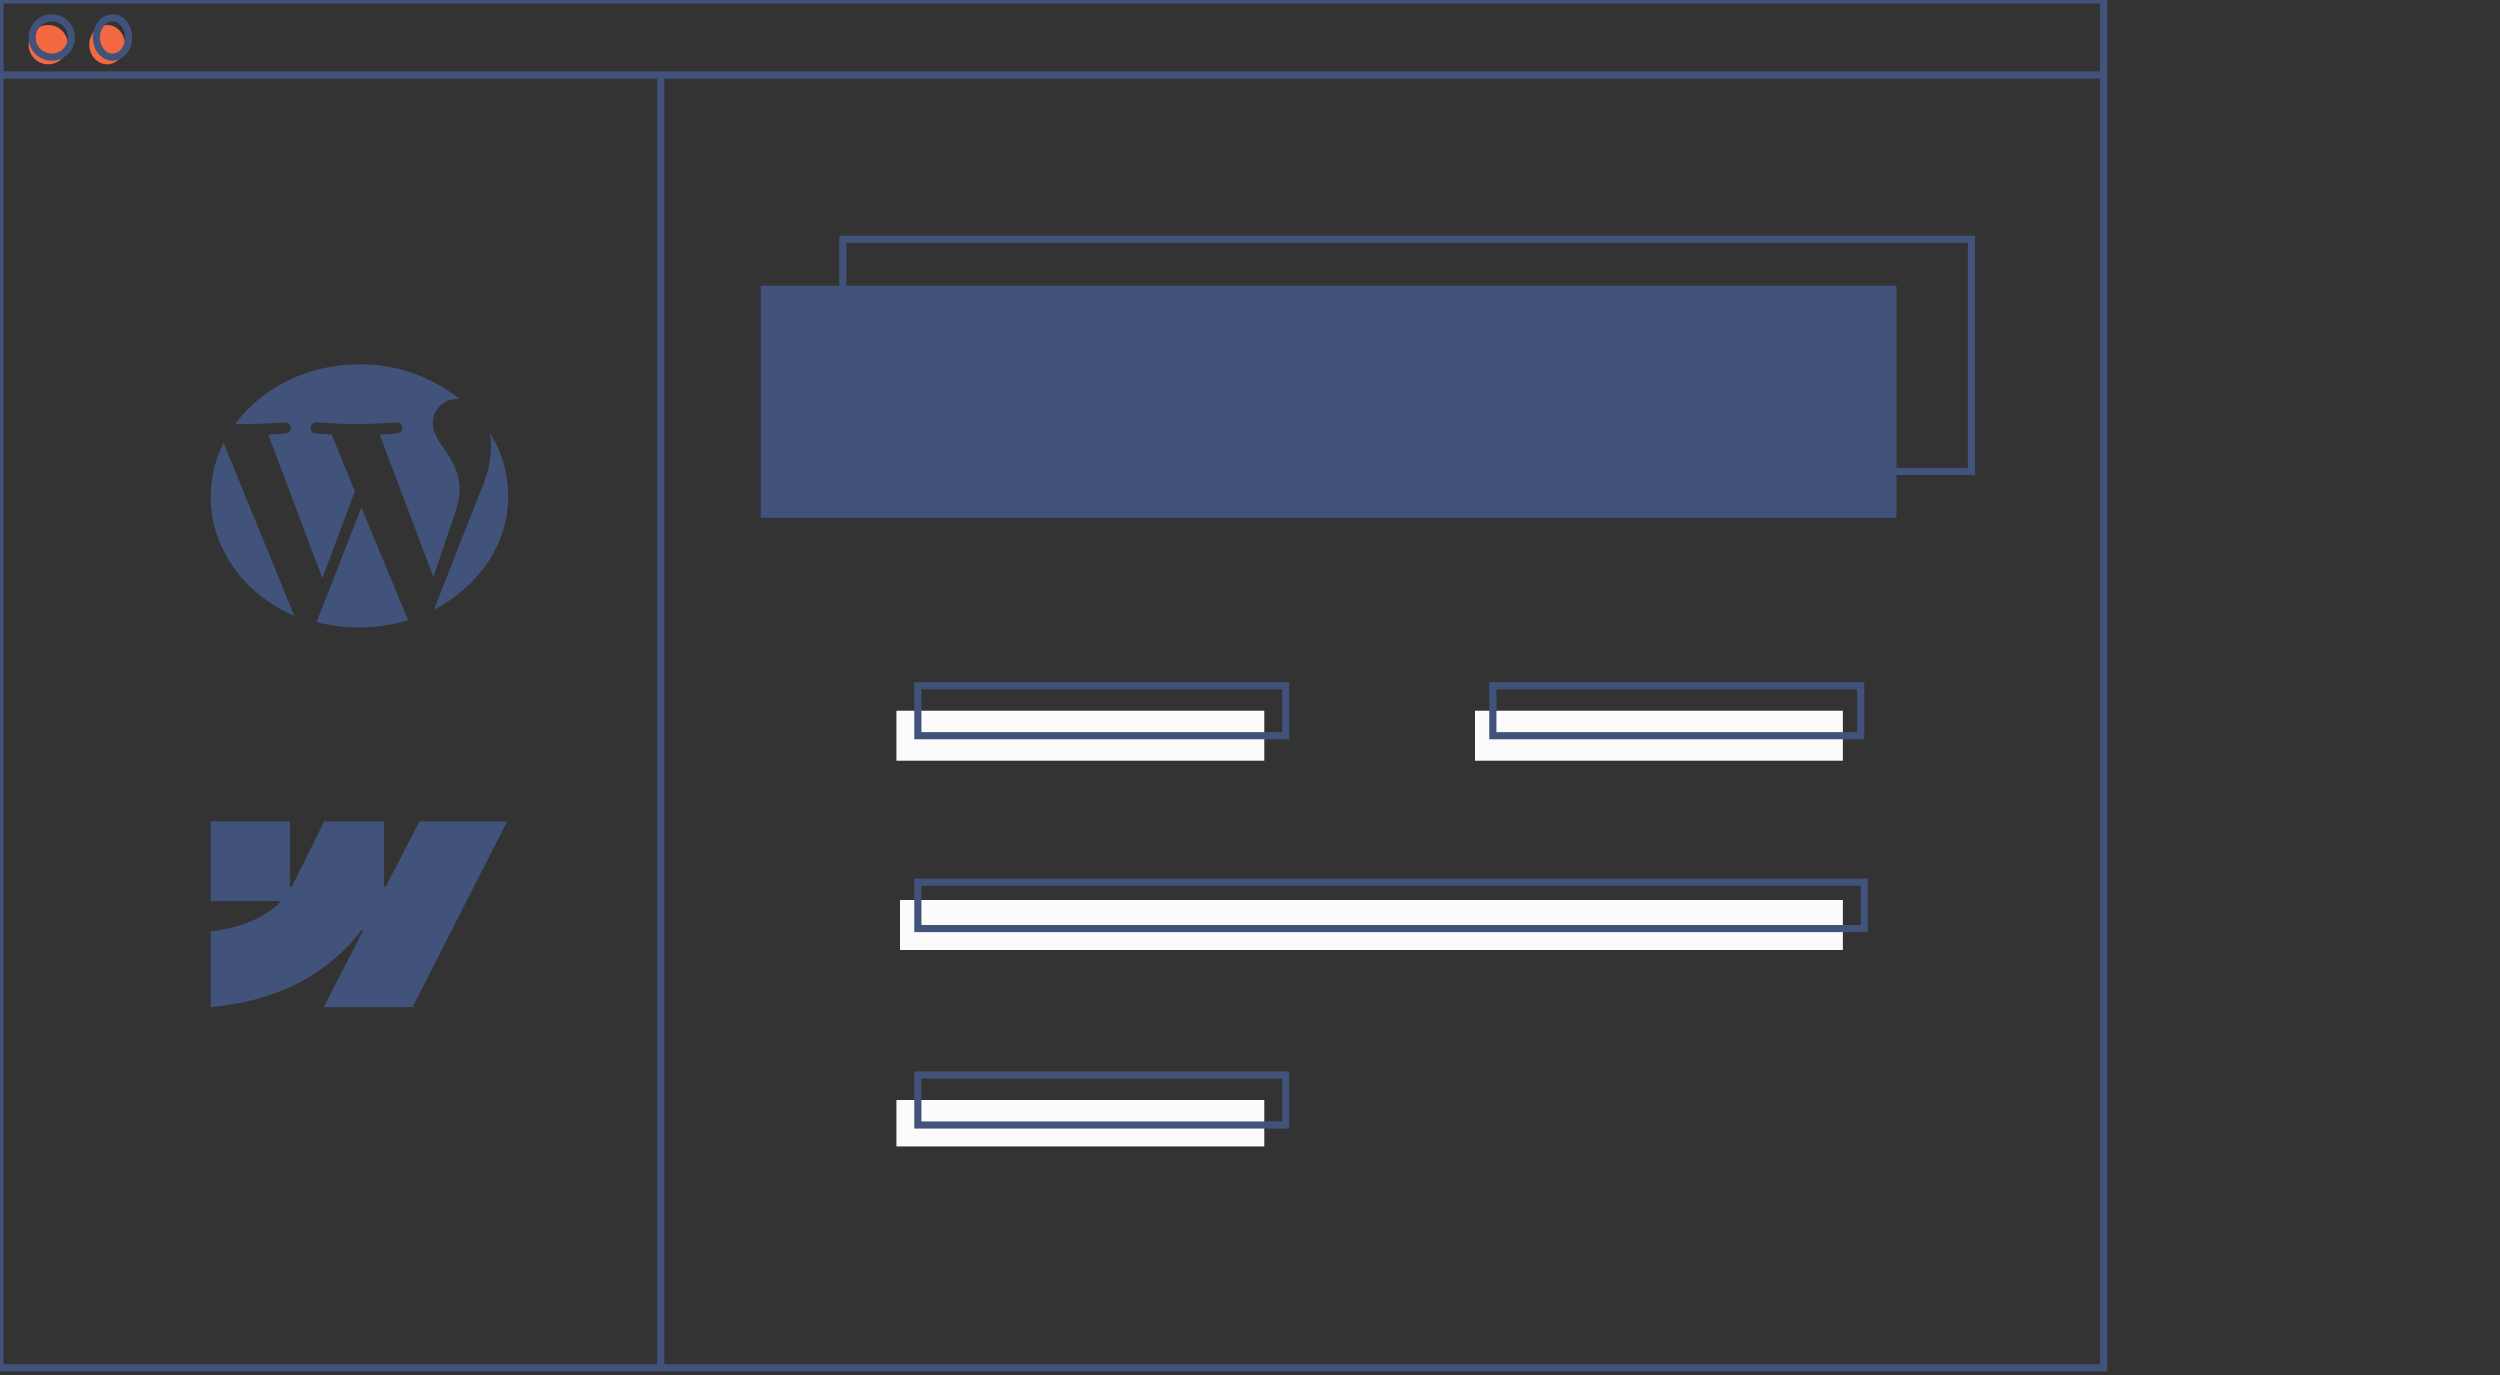 <svg width="700" height="385" viewBox="0 0 700 385" fill="none" xmlns="http://www.w3.org/2000/svg">
<rect x="0" y="0" width="700" height="385" fill="#333333" stroke="none"/>
<g clip-path="url(#clip0_187_7796)">
<path d="M552 67H236V132H552V67Z" stroke="#41537A" stroke-width="2" stroke-miterlimit="10"/>
<path d="M531 80H213V145H531V80Z" fill="#41537A"/>
<path d="M13.5 18C16.538 18 19 15.538 19 12.5C19 9.462 16.538 7 13.5 7C10.462 7 8 9.462 8 12.5C8 15.538 10.462 18 13.5 18Z" fill="#F36741"/>
<path d="M30 18C32.761 18 35 15.538 35 12.5C35 9.462 32.761 7 30 7C27.239 7 25 9.462 25 12.5C25 15.538 27.239 18 30 18Z" fill="#F36741"/>
<path d="M589 0H0V383H589V0Z" stroke="#41537A" stroke-width="2" stroke-miterlimit="10"/>
<path d="M0 21H589" stroke="#41537A" stroke-width="2" stroke-miterlimit="10"/>
<path d="M14.5 16C17.538 16 20 13.538 20 10.5C20 7.462 17.538 5 14.5 5C11.462 5 9 7.462 9 10.5C9 13.538 11.462 16 14.5 16Z" stroke="#41537A" stroke-width="2" stroke-miterlimit="10"/>
<path d="M31.5 16C33.985 16 36 13.538 36 10.5C36 7.462 33.985 5 31.5 5C29.015 5 27 7.462 27 10.5C27 13.538 29.015 16 31.5 16Z" stroke="#41537A" stroke-width="2" stroke-miterlimit="10"/>
<path d="M185 21V383" stroke="#41537A" stroke-width="2" stroke-miterlimit="10"/>
<path d="M354 199H251V213H354V199Z" fill="#FBFBFB"/>
<path d="M516 199H413V213H516V199Z" fill="#FBFBFB"/>
<path d="M360 192H257V206H360V192Z" stroke="#41537A" stroke-width="2" stroke-miterlimit="10"/>
<path d="M354 308H251V321H354V308Z" fill="#FBFBFB"/>
<path d="M360 301H257V315H360V301Z" stroke="#41537A" stroke-width="2" stroke-miterlimit="10"/>
<path d="M516 252H252V266H516V252Z" fill="#FBFBFB"/>
<path d="M522 247H257V260H522V247Z" stroke="#41537A" stroke-width="2" stroke-miterlimit="10"/>
<path d="M521 192H418V206H521V192Z" stroke="#41537A" stroke-width="2" stroke-miterlimit="10"/>
<path d="M59 139.1C59 153.785 68.569 166.475 82.444 172.49L62.601 124.001C60.24 128.679 59.006 133.852 59 139.1ZM128.679 137.228C128.679 132.643 126.833 129.467 125.249 126.996C123.14 123.94 121.165 121.352 121.165 118.296C121.165 114.886 124.064 111.711 128.149 111.711C128.333 111.711 128.508 111.732 128.689 111.741C120.705 105.351 110.79 101.914 100.598 102.002C86.065 102.002 73.28 108.652 65.842 118.724C66.818 118.75 67.738 118.768 68.519 118.768C72.87 118.768 79.605 118.297 79.605 118.297C81.847 118.179 82.112 121.116 79.872 121.353C79.872 121.353 77.618 121.589 75.111 121.706L90.259 161.892L99.363 137.542L92.881 121.706C90.641 121.588 88.519 121.352 88.519 121.352C86.277 121.235 86.54 118.178 88.782 118.296C88.782 118.296 95.651 118.767 99.739 118.767C104.089 118.767 110.825 118.296 110.825 118.296C113.069 118.178 113.332 121.115 111.092 121.352C111.092 121.352 108.833 121.588 106.331 121.706L121.363 161.587L125.512 149.221C127.311 144.089 128.679 140.404 128.679 137.228Z" fill="#41537A"/>
<path d="M101.194 142.104L88.638 174.194C97.099 176.377 106.004 176.174 114.356 173.607C114.241 173.448 114.141 173.279 114.058 173.1L101.194 142.104ZM137.18 121.224C137.37 122.477 137.464 123.742 137.461 125.009C137.461 128.744 136.668 132.943 134.279 138.193L121.497 170.7C133.938 164.319 142.306 152.464 142.306 138.884C142.295 132.636 140.519 126.517 137.18 121.224Z" fill="#41537A"/>
<g clip-path="url(#clip1_187_7796)">
<path fill-rule="evenodd" clip-rule="evenodd" d="M142 230L115.516 282H90.639L101.723 260.449H101.226C92.082 272.37 78.439 280.218 59 282V260.747C59 260.747 71.435 260.009 78.746 252.29H59V230.001H81.192V248.333L81.69 248.331L90.759 230.001H107.543V248.217L108.041 248.216L117.45 230H142Z" fill="#41537A"/>
</g>
</g>
<defs>
<clipPath id="clip0_187_7796">
<rect width="700" height="384.752" fill="white"/>
</clipPath>
<clipPath id="clip1_187_7796">
<rect width="83" height="52" fill="white" transform="translate(59 230)"/>
</clipPath>
</defs>
</svg>
